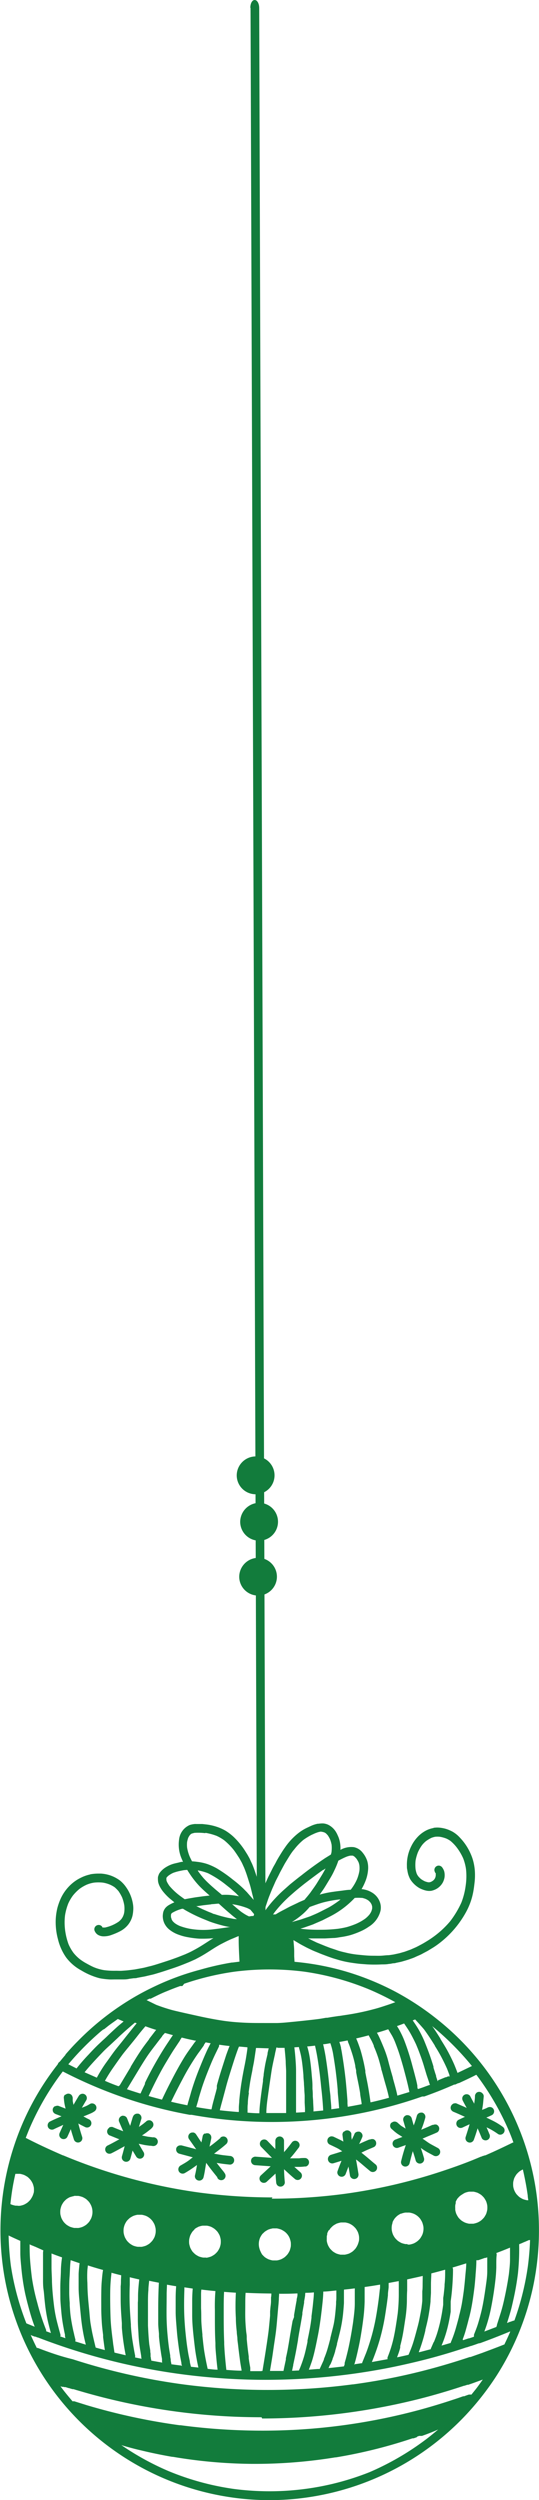 <?xml version="1.0" encoding="UTF-8"?> <svg xmlns="http://www.w3.org/2000/svg" viewBox="0 0 99.48 461.04"><defs><style>.cls-1{fill:#127c3c;}</style></defs><g id="Слой_2" data-name="Слой 2"><g id="objects"><path class="cls-1" d="M14.54,386.51c-.71,1.16-1.38,2.34-2,3.55q-.42.84-.81,1.68c-.24.51-.45,1-.69,1.53a.9.9,0,0,0-.08.62.84.84,0,0,0,.37.48.79.79,0,0,0,.62.08.76.76,0,0,0,.47-.37c.24-.51.45-1,.69-1.53s.53-1.13.81-1.68c.63-1.21,1.3-2.39,2-3.56a.8.8,0,0,0-.28-1.09.83.83,0,0,0-.4-.11.85.85,0,0,0-.7.4Z"></path><path class="cls-1" d="M10.12,388.41a.81.81,0,0,0-.37.48.86.86,0,0,0,.08.61.93.93,0,0,0,.48.37l1.43.55c.48.18,1,.34,1.45.53s.79.39,1.18.6c.2.11.39.23.59.33l.71.36a.81.81,0,0,0,1.09-.29.8.8,0,0,0-.28-1.09c-.22-.11-.44-.21-.65-.33s-.44-.24-.66-.36a11,11,0,0,0-1.46-.73c-.5-.19-1-.35-1.49-.54s-1-.39-1.48-.57a.48.48,0,0,0-.2,0,.86.86,0,0,0-.42.12Z"></path><path class="cls-1" d="M12,386.28a.77.77,0,0,0-.23.57l.06.59a8.94,8.94,0,0,0,.21,1.15c.08.32.16.64.23,1,.13.55.29,1.08.43,1.62s.28,1.11.43,1.67.34,1.11.51,1.67a.8.8,0,0,0,1.54-.43c-.16-.51-.32-1-.46-1.52s-.27-1-.39-1.49-.28-1-.42-1.56c-.18-.7-.36-1.4-.49-2.11,0-.18,0-.37,0-.55a.94.94,0,0,0-.24-.57.83.83,0,0,0-.56-.23.86.86,0,0,0-.57.23Zm1.43,1.23v0Z"></path><path class="cls-1" d="M16.59,388a5.5,5.5,0,0,1-.83.44c-.64.26-1.29.48-1.92.74s-1.35.59-2,.89c-.9.37-1.79.75-2.65,1.18a.81.81,0,0,0-.29,1.1.79.79,0,0,0,.48.36.81.81,0,0,0,.61-.08c.49-.24,1-.46,1.47-.68s1-.41,1.49-.63.89-.42,1.35-.61l1.59-.61.83-.35a3.75,3.75,0,0,0,.68-.37.84.84,0,0,0,.37-.48.77.77,0,0,0-.08-.61.81.81,0,0,0-.7-.4.64.64,0,0,0-.39.11Zm-.85.45-.15.06.15-.06Z"></path><path class="cls-1" d="M24.53,390.33c-.38,1.23-.74,2.47-1.07,3.71s-.61,2.4-.95,3.59a.8.8,0,0,0,.56,1,.81.81,0,0,0,1-.56c.33-1.17.61-2.35.93-3.52s.69-2.52,1.08-3.77a.8.8,0,0,0-.56-1l-.21,0a.82.82,0,0,0-.77.58Z"></path><path class="cls-1" d="M20.17,392.38a.8.8,0,0,0-.37.48.79.79,0,0,0,.08.62l.12.16a.72.72,0,0,0,.36.2l1,.41c.28.11.57.23.86.33a8.54,8.54,0,0,0,.9.27L24,395l1.81.38.85.18c.34.06.69.1,1,.14l.2,0a2.76,2.76,0,0,0,.4.06.84.84,0,0,0,.64-.26.8.8,0,0,0-.69-1.35l-.87-.11c-.52-.09-1-.21-1.56-.32s-1.13-.24-1.7-.35a9.72,9.72,0,0,1-1.58-.43c-.59-.23-1.17-.46-1.76-.71a.58.58,0,0,0-.19,0,.93.93,0,0,0-.42.11Z"></path><path class="cls-1" d="M22.51,390.19a.83.83,0,0,0-.56,1c.5,1.19,1,2.35,1.59,3.52.23.49.46,1,.71,1.48s.58,1,.88,1.5a.8.8,0,0,0,1.09.29.81.81,0,0,0,.29-1.09c-.29-.48-.57-.95-.84-1.43s-.48-1-.71-1.48c-.49-1-1-2-1.4-3.07l-.06-.15a1.54,1.54,0,0,1-.08-.19.89.89,0,0,0-.29-.29.8.8,0,0,0-.4-.11.78.78,0,0,0-.22,0Z"></path><path class="cls-1" d="M26.83,391.33a5.12,5.12,0,0,1-.43.36c-.45.34-.93.65-1.4,1s-1.08.73-1.64,1.06-1.1.63-1.66.94-1.26.69-1.9,1a.81.81,0,0,0-.28,1.09.76.76,0,0,0,.47.37.84.84,0,0,0,.62-.08c.68-.34,1.34-.71,2-1.07s1.32-.73,2-1.12,1.2-.81,1.8-1.21c.26-.17.52-.35.77-.54l.51-.4a2.18,2.18,0,0,0,.52-.53.8.8,0,0,0-.29-1.09.7.7,0,0,0-.39-.11.8.8,0,0,0-.67.35Z"></path><path class="cls-1" d="M37.78,393.42a.84.84,0,0,0-.37.48c-.12.66-.26,1.31-.41,2s-.27,1.24-.39,1.86-.2,1.13-.29,1.7-.19,1.1-.32,1.64a.8.8,0,0,0,.56,1,.81.81,0,0,0,1-.56c.14-.54.23-1.08.32-1.64s.19-1.13.29-1.69.25-1.25.39-1.87.29-1.3.42-1.95a.89.89,0,0,0-.08-.62.84.84,0,0,0-.48-.37l-.21,0a.83.83,0,0,0-.41.1Z"></path><path class="cls-1" d="M32.54,396.17a.8.8,0,0,0,.56,1l2.46.66c.78.21,1.55.45,2.33.64.35.08.7.16,1.06.22l1.26.21c.73.12,1.48.21,2.21.28a.79.79,0,0,0,.8-.8.79.79,0,0,0-.23-.56.82.82,0,0,0-.57-.24l-1.26-.14c-.61-.09-1.21-.2-1.81-.3-.32-.05-.63-.12-.94-.19s-.58-.13-.86-.21c-.66-.19-1.31-.39-2-.57l-2.06-.54-.2,0a.8.8,0,0,0-.78.59Z"></path><path class="cls-1" d="M35.15,393.35a.79.79,0,0,0-.29,1.09l1.32,1.87c.45.62.91,1.23,1.36,1.84s.83,1.14,1.26,1.71.88,1.11,1.31,1.66l0,.08a.8.8,0,1,0,1.38-.8,4.19,4.19,0,0,0-.4-.54l-.33-.41-.67-.85.12.16c-.66-.88-1.3-1.77-2-2.65s-1.37-1.92-2-2.88a.85.85,0,0,0-.48-.37l-.21,0a.71.71,0,0,0-.4.11Zm4.92,8.12,0,0,0,0Z"></path><path class="cls-1" d="M40.7,394.25c-.41.37-.84.71-1.27,1.05s-.94.7-1.42,1-1,.69-1.58,1-1,.64-1.45,1-1.1.73-1.68,1.06a.82.82,0,0,0-.28,1.1.81.81,0,0,0,1.09.28c.7-.4,1.37-.85,2-1.31s1.36-.89,2.05-1.34,1.22-.82,1.81-1.27,1.24-.94,1.82-1.47a.81.81,0,0,0,0-1.13.77.77,0,0,0-.55-.23.85.85,0,0,0-.58.23Z"></path><path class="cls-1" d="M50.82,394.79v4.15a31.42,31.42,0,0,0,.15,3.5.89.89,0,0,0,.23.57.81.81,0,0,0,.57.23.77.77,0,0,0,.56-.23.78.78,0,0,0,.24-.57,30.6,30.6,0,0,1-.15-3.46v-4.19a.8.8,0,0,0-1.6,0Z"></path><path class="cls-1" d="M46.56,397.92a.86.86,0,0,0-.23.57.83.83,0,0,0,.23.56.87.87,0,0,0,.57.24l2.39.17c.75.06,1.5.12,2.26.14s1.55,0,2.33,0c.37,0,.75,0,1.13,0a8.74,8.74,0,0,0,1-.07l.22,0a.84.84,0,0,0,.35-.21.81.81,0,0,0,0-1.13.75.75,0,0,0-.57-.23c-.32,0-.66,0-1,.06l-1.14,0c-.76,0-1.52,0-2.28,0s-1.51-.08-2.26-.13l-2.46-.18h0a.83.83,0,0,0-.53.23Z"></path><path class="cls-1" d="M48.19,394.77a.81.81,0,0,0,0,1.13c.56.57,1.11,1.14,1.67,1.7s1,1,1.47,1.43l1.49,1.37c.51.47,1,.92,1.55,1.38a.79.79,0,0,0,1.13,0,.81.81,0,0,0,0-1.13c-.51-.45-1-.9-1.53-1.36l-1.49-1.37c-.52-.46-1-1-1.48-1.44s-1.12-1.14-1.68-1.71a.79.79,0,0,0-.56-.23.83.83,0,0,0-.57.23Z"></path><path class="cls-1" d="M53.94,395l-.51.67c-.77,1-1.62,1.88-2.45,2.79-.43.46-.88.9-1.33,1.32l-1.55,1.43a.8.8,0,0,0,1.13,1.13c1.06-1,2.15-1.94,3.12-3l1.41-1.57c.46-.52.88-1.07,1.3-1.62h0a.89.89,0,0,0,.24-.57.82.82,0,0,0-.8-.8.76.76,0,0,0-.57.24Z"></path><path class="cls-1" d="M63.43,393.1a.79.79,0,0,0-.23.56c.09.72.19,1.44.32,2.15s.3,1.22.43,1.84c.26,1.19.46,2.4.65,3.6a.79.79,0,0,0,.37.48.79.79,0,0,0,.62.08.8.8,0,0,0,.48-.37.92.92,0,0,0,.08-.61c-.18-1.11-.36-2.22-.59-3.33-.12-.58-.27-1.15-.41-1.72s-.22-1.14-.3-1.72c0-.13,0-.26,0-.4l0-.21a.84.84,0,0,0-.21-.35.78.78,0,0,0-.56-.24.82.82,0,0,0-.57.24Z"></path><path class="cls-1" d="M68.2,394.53l-.18.08c-.53.22-1.06.45-1.59.7s-1.15.56-1.74.82-1.09.44-1.64.63-1.3.41-1.95.61a.81.81,0,0,0-.55,1,.8.8,0,0,0,1,.56c.65-.2,1.3-.39,1.94-.61s1.33-.5,2-.78,1.12-.52,1.68-.79.93-.42,1.41-.62l.46-.2a.8.8,0,0,0,.37-.48.89.89,0,0,0-.08-.62.79.79,0,0,0-.48-.36l-.2,0a.94.94,0,0,0-.42.11Z"></path><path class="cls-1" d="M79.87,391.83l-.83.37-1.87.8c-1.36.56-2.75,1-4.13,1.54a.85.85,0,0,0-.48.37.77.77,0,0,0-.08.61.78.78,0,0,0,.37.48.77.77,0,0,0,.61.08l2.84-1c.88-.32,1.73-.71,2.59-1.08.6-.25,1.2-.49,1.79-.76a.74.74,0,0,0,.36-.48.77.77,0,0,0-.08-.61.82.82,0,0,0-.47-.37l-.2,0a1,1,0,0,0-.42.11Z"></path><path class="cls-1" d="M90,388.65a4,4,0,0,1-.47.22c-.72.3-1.46.56-2.19.85-.92.37-1.83.78-2.73,1.21a.74.74,0,0,0-.36.47.81.81,0,0,0,.55,1,.89.89,0,0,0,.62-.08c.63-.3,1.26-.59,1.9-.87s1.13-.44,1.69-.66a17.54,17.54,0,0,0,1.8-.75.8.8,0,0,0,.28-1.09.77.77,0,0,0-.68-.39.86.86,0,0,0-.41.1Z"></path><path class="cls-1" d="M85.71,386.31a.79.79,0,0,0-.37.47.84.84,0,0,0,.08.62c.29.57.6,1.13.92,1.69s.55,1,.81,1.45.51.94.75,1.43.39.83.57,1.25.3.73.46,1.1a.76.76,0,0,0,.48.36.79.79,0,0,0,.62-.08.78.78,0,0,0,.36-.47.83.83,0,0,0-.08-.62,1.67,1.67,0,0,1-.08-.2c-.22-.53-.45-1.07-.69-1.59s-.52-1.08-.81-1.61c-.63-1.18-1.32-2.32-1.93-3.52a.77.77,0,0,0-.69-.39.8.8,0,0,0-.4.11Z"></path><path class="cls-1" d="M87.89,386a.79.79,0,0,0-.23.56c0,.49-.09,1-.15,1.48-.14.91-.34,1.82-.57,2.71-.28,1.13-.65,2.23-1,3.34a.8.8,0,0,0,.56,1,.77.77,0,0,0,.61-.08.84.84,0,0,0,.37-.48,36.79,36.79,0,0,0,1.25-4.24c.13-.58.25-1.16.34-1.75.06-.36.1-.72.13-1.08s.06-.59.08-.88A.75.75,0,0,0,89,386a.79.79,0,0,0-1.13,0Z"></path><path class="cls-1" d="M83.57,388a.84.84,0,0,0-.37.48.79.79,0,0,0,.08.62,1,1,0,0,0,.48.37l.17.07c.7.29,1.37.61,2.06.91l1.06.48c.36.16.7.34,1,.52.68.36,1.38.68,2.06,1a13.55,13.55,0,0,1,1.82,1.1.76.76,0,0,0,.61.08.84.84,0,0,0,.48-.37.79.79,0,0,0,.08-.62.82.82,0,0,0-.37-.47,12,12,0,0,0-1.81-1.1c-.7-.35-1.4-.68-2.09-1-.35-.19-.7-.37-1.06-.53L86.75,389c-.36-.15-.71-.32-1.06-.48l-1.51-.65a.58.58,0,0,0-.19,0,.93.93,0,0,0-.42.11Z"></path><path class="cls-1" d="M75,390.08a.81.81,0,0,0-.56,1c.19.67.39,1.34.58,2s.36,1.23.56,1.84c.38,1.14.8,2.27,1.12,3.43a.8.8,0,1,0,1.54-.42c-.32-1.16-.74-2.28-1.11-3.41-.19-.6-.38-1.2-.55-1.81s-.41-1.37-.59-2.06a.82.82,0,0,0-.78-.59l-.21,0Z"></path><path class="cls-1" d="M76.94,390.16a17.09,17.09,0,0,1-.7,2.09c-.41,1-.83,1.93-1.2,2.91a32.51,32.51,0,0,0-1,3.37.8.8,0,0,0,1.55.42c.25-1,.5-2,.84-3,.29-.82.64-1.63,1-2.43.2-.49.42-1,.59-1.47s.33-1,.46-1.46a.81.81,0,0,0-.55-1,.75.75,0,0,0-.21,0,.8.8,0,0,0-.78.58Z"></path><path class="cls-1" d="M72.26,391.42A.81.81,0,0,0,72,392a.79.79,0,0,0,.23.56l.41.36c.18.17.38.32.57.47.34.25.71.45,1.06.69s.63.41,1,.59l1,.56a10.28,10.28,0,0,1,.91.53l.95.67a11.2,11.2,0,0,0,1,.6l.91.49a.82.82,0,0,0,1.1-.29.8.8,0,0,0-.29-1.09l-.79-.43c-.31-.17-.63-.33-.93-.53-.57-.38-1.12-.81-1.72-1.14l-.86-.48-.91-.52c-.3-.17-.58-.37-.86-.55L74,392l-.6-.53a.85.85,0,0,0-.56-.23.81.81,0,0,0-.57.23Z"></path><path class="cls-1" d="M65.74,393.18l-.17.12a.94.94,0,0,0-.2.35q-.3.69-.66,1.35c-.28.52-.59,1-.84,1.56a41.48,41.48,0,0,0-1.58,3.85.73.73,0,0,0,.08.61.76.76,0,0,0,.47.37.79.79,0,0,0,.62-.08.85.85,0,0,0,.37-.48q.44-1.17.9-2.34c.32-.71.64-1.42,1-2.1.19-.35.39-.7.57-1.05s.4-.83.58-1.26a.73.73,0,0,0-.08-.61.8.8,0,0,0-.48-.37.76.76,0,0,0-.21,0,.8.8,0,0,0-.4.11Zm-.37.48h0s0,.07-.05.1l.05-.1Z"></path><path class="cls-1" d="M61,394a.8.8,0,0,0-.48.37.86.86,0,0,0-.08.61.78.78,0,0,0,.37.48c.5.24,1,.47,1.49.72a6.18,6.18,0,0,1,.64.4l.63.4c.41.26.85.47,1.27.72s.78.47,1.15.74c.76.61,1.49,1.26,2.25,1.88a.83.83,0,0,0,.56.23.86.86,0,0,0,.57-.23.81.81,0,0,0,.23-.57.77.77,0,0,0-.23-.56c-.27-.22-.53-.43-.78-.65l-.86-.73c-.34-.28-.67-.55-1-.81s-.6-.4-.91-.59-.66-.38-1-.57-.68-.4-1-.62a8.17,8.17,0,0,0-.95-.56l-1.21-.58a.94.94,0,0,0-.42-.11l-.2,0Z"></path><path class="cls-1" d="M52.07,353h-.28l-1.33.05-1.18,0c-.89.05-1.78.17-2.64.29h-.17a7,7,0,0,0-1,.19,1.92,1.92,0,0,0-1,.74,2.6,2.6,0,0,0-.42,1.29c0,.55,0,1.11,0,1.66,0,.14,0,.28,0,.43,0,1.42.09,2.8.15,4.1l-1.25.16H42.8A51,51,0,0,0,37,363.22c-1.17.31-2.36.67-3.52,1.07a48.19,48.19,0,0,0-5.11,2.11h0a47.81,47.81,0,0,0-5.82,3.28,49.38,49.38,0,0,0-8.14,6.68c-.81.81-1.59,1.66-2.33,2.52l0,.06-.55.65-.51.62a.76.76,0,0,0-.29.3.67.67,0,0,0-.07.17,49.06,49.06,0,0,0-8.08,15.09,49.74,49.74,0,0,0,41.87,65,50.94,50.94,0,0,0,5.39.29A49.9,49.9,0,0,0,85.94,445.4a51.24,51.24,0,0,0,5.52-7,49.62,49.62,0,0,0,6.93-16.71,50.15,50.15,0,0,0,.43-18.43A49.72,49.72,0,0,0,80.59,372.3a50.66,50.66,0,0,0-7.6-5,50,50,0,0,0-8.46-3.52,48.9,48.9,0,0,0-10.17-2l-.06-1,0-.65v-.22c0-.68-.08-1.36-.13-2l0-.31c0-.65-.08-1.31-.17-2v-.05c0-.2,0-.42-.1-.63a3.46,3.46,0,0,0-.24-.73,2,2,0,0,0-.7-.94,1.38,1.38,0,0,0-.83-.21ZM34,365.82h0l.16-.05a49.8,49.8,0,0,1,9.14-2.17,50.63,50.63,0,0,1,12.86,0A49.39,49.39,0,0,1,68.43,367l0,0h0c1.54.67,3.07,1.42,4.53,2.23-.65.24-1.22.44-1.75.61-.72.24-1.5.49-2.32.7-1.54.41-3.15.75-4.79,1l-1.5.23h-.08l-1.22.18-.9.15-.07,0h-.17c-.47.09-1,.18-1.52.25-1.46.18-3,.34-4.07.45l-.84.08c-.75.08-1.63.16-2.5.19h-2.5c-1.18,0-2.43,0-3.62-.06s-2.15-.13-3.49-.3c-1.5-.21-3.12-.51-4.94-.91l-.41-.09h0c-1.44-.32-2.93-.64-4.39-1a32,32,0,0,1-3.06-1l-1.8-.88.08,0,.21-.11.15-.08h0l.11-.06,0,0,0,0,0,0,0,0,.05,0,.06,0,0,0,.07,0,.07,0c1-.5,2-1,3-1.39.79-.33,1.61-.65,2.44-.94h0l.06,0,.05,0,.09,0h.07l.13,0,0,0ZM14.14,381.45l-1.53-.77a52,52,0,0,1,6.09-6.14l0,0,.12-.09,0,0,.1-.08,0,0,0,0,.12-.1,0,0,0,0,0,0,.05,0,0,0,0,0,.09-.07,0,0,0,0,.06,0,.05-.05,0,0,0,0,.13-.1.07-.06.08-.06.45-.36.16-.12.07-.05,0,0,0,0c.47-.35,1-.71,1.5-1.08.34.16.7.31,1.06.46l0,0,0,0-.17.15c-.37.3-.65.54-.93.78-.61.55-1.21,1.11-1.77,1.64-.28.28-.57.55-.87.82l-.09.08-.82.77c-.68.65-1.36,1.38-1.85,1.91l0,0,0,0a34.08,34.08,0,0,0-2.45,2.86Zm66.64,2.38h0c-.1-.31-.19-.6-.29-.89l0-.14c-.08-.24-.17-.49-.24-.73s-.16-.51-.24-.76l0-.12v0l0-.06c-.08-.29-.17-.57-.26-.85-.4-1.26-.89-2.56-1.48-4a21.54,21.54,0,0,0-1-2c-.37-.64-.78-1.24-1.1-1.69l.45-.18,0,0c.61.66,1.12,1.22,1.64,1.83.73,1,1.38,2,2,3l0,.05.33.53c.33.54.67,1.13,1.06,1.89s.6,1.22.85,1.77c.12.3.24.62.36.94a1.43,1.43,0,0,1,.08.22l0,.09.07.18-.12,0-.11,0-.08,0,0,0a.71.71,0,0,0-.18.08l-.19.08-.11,0-1.36.56ZM24.2,373.59h0l.7-.59.17.06.16.06-.28.33-.72.9c-.48.6-1,1.25-1.59,2s-1.09,1.33-1.59,2-1.05,1.47-1.44,2l-.08.11a25.08,25.08,0,0,0-1.66,2.69l-2.26-1c1.07-1.32,2.26-2.57,3.31-3.67.46-.49.95-.93,1.42-1.36l.12-.11.07-.07.08-.07.16-.15.67-.63.07-.06.07-.07.07-.06c.28-.28.57-.55.86-.81.51-.47.92-.83,1.29-1.15l.3-.26.08-.07,0,0ZM77.09,385.2l-.06-.3v-.29c-.07-.36-.15-.73-.24-1.09-.2-.78-.39-1.52-.65-2.46a44.12,44.12,0,0,0-1.54-4.82,16.78,16.78,0,0,0-.72-1.56c-.19-.38-.41-.73-.61-1.05.36-.12.78-.27,1.31-.48.46.67.81,1.19,1.14,1.77s.69,1.28,1.07,2.09l.07.17.1.24c.22.52.42,1.06.61,1.58l.06.16c.2.55.39,1.11.58,1.73l.18.61.05.16.3,1,.27.8c.09.28.19.55.27.82a.76.76,0,0,0,.09.18l-.41.14-1.11.41-.18.06h0l-.31.11-.15.05Zm7.35-2.94c-.17-.47-.38-1-.6-1.53-.29-.67-.62-1.35-1-2.08s-.76-1.37-1.26-2.17l-.29-.47,0-.05c-.3-.48-.68-1.09-1.06-1.65-.13-.2-.28-.41-.47-.67A52.32,52.32,0,0,1,87.1,381c-1,.48-1.87.9-2.66,1.27Zm-62.56,2.47c-.84-.3-1.69-.63-2.51-1,.45-.81.94-1.59,1.44-2.31.7-1,1.25-1.79,1.86-2.61q.58-.74,1.17-1.44l.07-.1.09-.1.74-.91.54-.68.1-.13.4-.51.54-.66.28-.33.06-.07.18-.21c.66.24,1.31.47,2,.67l-.07.06-.06.07,0,0-.08.1-.69.9,0,0,0,0-.08.1-.36.47,0,.05,0,0c-.33.43-.67.88-1,1.33-.86,1.2-1.63,2.47-2.38,3.71l0,.06-.38.63-1.63,2.72Zm51.45,1.67c-.11-.54-.26-1.13-.44-1.79-.1-.38-.21-.75-.31-1.12l-.07-.26,0-.07v0c-.1-.34-.19-.68-.29-1L71.9,381V381c-.12-.44-.23-.88-.35-1.32a21.63,21.63,0,0,0-.84-2.35c-.22-.53-.45-1.08-.71-1.64-.11-.24-.24-.5-.43-.83.67-.18,1.37-.4,2.08-.64l.71,1.19a9.75,9.75,0,0,1,.48,1l.06.14c.32.82.6,1.58.84,2.33s.54,1.79.73,2.47c.41,1.55.79,2.95,1.09,4.44l-2.22.67Zm-47.45-.33c-.81-.25-1.63-.51-2.45-.79l2.34-3.87c.49-.8.93-1.51,1.37-2.17s.94-1.31,1.41-1.93l.06-.07.4-.53.53-.69.38-.48,0-.05a7.23,7.23,0,0,1,.53-.59l1.47.41-.13.17-.36.53-.35.53c-.47.7-.93,1.42-1.36,2.13-.9,1.49-1.75,3-2.51,4.52-.16.31-.31.62-.46.94l0,.05,0,.05,0,0,0,.08-.17.37c-.22.45-.43.9-.62,1.34Zm42.5,1.61c-.16-1.19-.39-2.75-.71-4.27l-.24-1.23,0-.15,0-.17v0c-.06-.3-.11-.59-.17-.89-.16-.8-.36-1.63-.61-2.53-.12-.44-.27-.87-.43-1.31v0l-.08-.22c-.11-.31-.24-.62-.4-1,.68-.15,1.46-.34,2.3-.57.22.41.39.71.54,1s.29.61.41.89v0l0,.06v.06a23.69,23.69,0,0,1,.86,2.26c.17.55.32,1.13.44,1.6l.06.21c0,.22.11.43.16.64.22.79.44,1.63.69,2.48s.45,1.64.59,2.31c-1,.29-2.15.57-3.39.85Zm-38.44-.47c-.81-.21-1.66-.43-2.51-.68.68-1.47,1.37-2.87,2.07-4.17.34-.64.72-1.32,1.21-2.13l0,0c.37-.62.83-1.39,1.29-2.11l.95-1.43.27-.4,0-.05.32-.49c.75.2,1.58.38,2.45.56l.1,0,.1,0-.35.45-.34.48-.16.22c-.43.59-.87,1.21-1.27,1.85-.8,1.3-1.6,2.73-2.51,4.51-.61,1.17-1.15,2.28-1.67,3.38Zm34.24,1.31-.05-.59,0-.51c-.07-.94-.15-1.94-.24-2.91-.17-1.87-.43-3.7-.65-5.09l-.15-.94v0c-.05-.27-.09-.52-.15-.75l0-.14v0c-.06-.22-.12-.46-.19-.68l-.12-.35c.39-.06.83-.14,1.52-.28l.07.2,0,0v.07c.08.19.18.43.27.66.16.45.31.89.46,1.36a20.85,20.85,0,0,1,.62,2.38c0,.29.11.58.16.87l0,.09V382l0,.13c.08.45.17.91.26,1.36.16.76.34,1.65.48,2.54v0c0,.36.17,1.1.27,1.84l0,.17c-.93.18-1.81.35-2.63.49Zm-29.6-.28c-1-.2-2-.41-3-.65.7-1.45,1.4-2.83,2.07-4.08a44.06,44.06,0,0,1,2.74-4.59c.14-.2.28-.4.43-.59l.06-.09.49-.68.27-.39,0-.07c.1-.16.21-.31.32-.47.27.06.55.11.92.17-.33.62-.58,1.11-.81,1.64-.43.95-.83,1.92-1.09,2.57a47.93,47.93,0,0,0-1.66,4.63c-.06.19-.11.38-.16.57l-.08.27-.27.93c-.08.25-.15.52-.23.83Zm26.57.75c0-.67-.09-1.39-.15-2.14,0-.5-.1-1-.16-1.55v-.08l-.09-.89c-.19-1.9-.42-3.61-.68-5.23-.12-.71-.27-1.42-.43-2.12.35,0,.76-.09,1.33-.19.12.36.22.67.28.92a13.22,13.22,0,0,1,.29,1.42c.13.77.25,1.58.39,2.57.17,1.35.31,2.58.4,3.77,0,.62.1,1.23.14,1.84l.12,1.48H62.5l-1.28.18ZM39,389c-.92-.12-1.86-.27-2.78-.43l.24-.82.1-.34.07-.24,0-.07c.2-.7.41-1.38.62-2.06.53-1.63,1.17-3.21,1.78-4.68.23-.54.48-1.09.74-1.63l.66-1.36,0-.07,0-.06,0-.06.06-.11c.54.09,1.18.17,1.89.24a5.48,5.48,0,0,0-.23.56c-.13.33-.25.68-.37,1l-.07.21-.42,1.3-.06.19-.3.94q-.39,1.22-.72,2.4c-.07.23-.13.47-.19.7l0,.07,0,.14,0,.14,0,.14c-.1.41-.21.82-.32,1.22l-.09.3,0,.06v0l0,0c-.2.72-.41,1.46-.55,2.21Zm18.86.4c0-.18,0-.36,0-.53l-.06-1.16c0-.41-.05-.77-.07-1.13v-.23q0-.58-.06-1.14l0-.6c0-.71-.08-1.3-.13-1.89-.06-.81-.15-1.65-.27-2.58-.08-.6-.16-1.09-.26-1.55s-.18-.76-.31-1.21c.35,0,.78-.06,1.44-.14.36,1.55.59,3.07.78,4.49.15,1.1.27,2.26.35,3.1l.09.8c.13,1.21.23,2.41.29,3.57v0l-1.73.17ZM44,389.48c-1.12-.08-2.27-.19-3.43-.32.14-.61.32-1.24.46-1.75v0l.63-2.35c.35-1.37.8-2.75,1.19-4l.27-.85c.32-1,.6-1.81.89-2.57l.1-.22c.4,0,.88.08,1.55.12l0,.17v.09c-.08.6-.19,1.36-.32,2.08-.08.45-.17.9-.26,1.35v0c-.08.38-.15.76-.22,1.14-.32,1.7-.56,3.38-.7,5,0,.37-.07.8-.08,1.24v.3c0,.12,0,.24,0,.37v.17Zm10.64.11a.17.17,0,0,0,0-.07c0-.46,0-.93,0-1.38v-.35c0-.24,0-.47,0-.7V386l0-1.53c0-.5,0-1,0-1.5s0-.74,0-1.1c0-.77-.06-1.6-.12-2.39s-.13-1.35-.19-1.93l.85-.05,0,.08v.05c.1.35.23.83.33,1.28s.17.89.24,1.38c.11.85.19,1.64.25,2.4,0,.49.07,1,.1,1.49v.15l.06.85c0,.42.05.84.07,1.26v.18c0,.34,0,.68,0,1v.15l.06,1.06c0,.22,0,.45,0,.67h0l-1.53.09Zm-8.75-3.72c.1-.71.19-1.32.27-1.86.12-.7.25-1.39.38-2l.07-.39,0-.07v0c.09-.46.21-1,.3-1.57.12-.78.24-1.57.34-2.31.74,0,1.53.06,2.34.06l-.21.88,0,.18c-.11.47-.22.93-.32,1.39-.17.78-.29,1.59-.4,2.36v.16l-.12.79,0,.2v0l0,.11c-.06.42-.14,1-.21,1.45l-.09.68c-.08.58-.15,1.14-.21,1.7a19.79,19.79,0,0,0-.16,2.08c-.92,0-1.61-.07-2.18-.11l0-.34v-.07a1.85,1.85,0,0,0,0-.23c0-.34,0-.66.05-1,0-.76.12-1.43.2-2v0Zm5.47-8.22c.29,0,.63,0,1.17,0v.14c.07.7.15,1.52.2,2.3,0,.62.06,1.25.08,1.82V382l0,.54,0,.54v.39c0,.57,0,1.15,0,1.72l0,.86v.19c0,.5,0,1,0,1.49,0,.72,0,1.27,0,1.79a.76.76,0,0,0,0,.15c-1.12,0-2.05,0-2.86,0h-.79c0-1.25.21-2.51.37-3.73l.09-.62c.08-.58.16-1.15.25-1.73l.12-.82.15-1c.17-1,.4-2,.62-3l0-.06.24-1.06s0,0,0-.06h.09Zm-1.06,27.58a103.39,103.39,0,0,1-13.4-.88,100.66,100.66,0,0,1-25.25-6.88h-.05c-2.3-1-4.61-2.06-6.85-3.22.26-.66.45-1.14.62-1.55A49.71,49.71,0,0,1,11.59,382a84.55,84.55,0,0,0,12.77,5.33,82.22,82.22,0,0,0,10.39,2.62L35,390l.21,0,.17,0c1.22.22,2.49.42,3.76.59a84.2,84.2,0,0,0,30.27-1.49,82.57,82.57,0,0,0,8.52-2.48l.11,0,.09,0,.09,0,.08,0h0c1.45-.52,3-1.11,4.47-1.74a.88.88,0,0,0,.2-.09l.17-.07.24-.1a.75.75,0,0,0,.18-.08l.14-.06.13-.06.09,0,.09,0,.2-.09.36-.17.11,0,0,0h0l.22-.1.21-.1h0c.79-.36,1.61-.75,2.41-1.15l0,0,.09-.05.26-.13,0,0,.06,0a49.81,49.81,0,0,1,6,10.34c.3.7.58,1.42.83,2.13a.48.48,0,0,0-.25.08c-1.09.53-2.19,1.06-3.29,1.56l-.17.08-.2.09-.21.09-.39.18a.46.46,0,0,0-.16.07l-.39.17-.14.06-.1,0a.71.71,0,0,0-.18.08l-.11,0-.34.15h0l-.07,0c-2.31,1-4.69,1.86-7.07,2.65a100.42,100.42,0,0,1-18.24,4.23,102,102,0,0,1-13.31.87Zm47.26.52-.29,0a4.55,4.55,0,0,1-.74-.2,4.34,4.34,0,0,1-.66-.38,4.93,4.93,0,0,1-.56-.56,3.07,3.07,0,0,1-.59-1.42,5,5,0,0,1,0-.77,4.5,4.5,0,0,1,.2-.76,5,5,0,0,1,.41-.69,4.49,4.49,0,0,1,.54-.53,5,5,0,0,1,.63-.37h0c.37,1.6.68,3.22.9,4.8,0,.31.07.61.11.92Zm-94.31,1-.39,0a4.33,4.33,0,0,1-.77-.21l-.17-.08,0,0c.06-.59.13-1.12.19-1.58.18-1.35.43-2.71.73-4a.28.28,0,0,0,.14,0h.7a4.41,4.41,0,0,1,.77.21,5.19,5.19,0,0,1,.65.37,4,4,0,0,1,.54.55,3.5,3.5,0,0,1,.39.65,4,4,0,0,1,.22.77,4.5,4.5,0,0,1,0,.82A4.34,4.34,0,0,1,6,405a5.08,5.08,0,0,1-.39.65,4.42,4.42,0,0,1-.53.53,4.4,4.4,0,0,1-.66.39,3.76,3.76,0,0,1-.78.21l-.38,0Zm82.34-2.25h0l.24-.13.16-.05a3.61,3.61,0,0,1,.61-.15l.38,0,.42,0a5.59,5.59,0,0,1,.73.2,5.07,5.07,0,0,1,.67.39,4.42,4.42,0,0,1,.53.53,4.5,4.5,0,0,1,.4.68,4.07,4.07,0,0,1,.2.74,4.28,4.28,0,0,1,0,.8,5.2,5.2,0,0,1-.2.75,4.89,4.89,0,0,1-.39.67,4.76,4.76,0,0,1-.55.55,3.53,3.53,0,0,1-.67.39,4.5,4.5,0,0,1-.74.21l-.41,0-.4,0a4.21,4.21,0,0,1-.75-.21,4.34,4.34,0,0,1-.66-.38,4,4,0,0,1-.55-.54,4.6,4.6,0,0,1-.39-.68l-.06-.16a3.9,3.9,0,0,1-.14-.59c0-.1,0-.2,0-.3a4.18,4.18,0,0,1,0-.5,2.47,2.47,0,0,1,.09-.41v0l0-.06v-.05l0-.06v0l0-.12c.08-.15.15-.3.24-.44v0l0,0,0,0c0-.06.07-.11.1-.16l.21-.23,0,0a2.44,2.44,0,0,1,.29-.27l.18-.13h0l0,0,0,0h0l0,0h0l0,0h0l0,0Zm-71.9.45h0a2.68,2.68,0,0,1,.4,0h.37a4.69,4.69,0,0,1,.78.21,4.34,4.34,0,0,1,.66.38,4.93,4.93,0,0,1,.56.56,4,4,0,0,1,.38.67,3,3,0,0,1,.2,1.55,3.44,3.44,0,0,1-.21.76,5.89,5.89,0,0,1-.37.64,4.23,4.23,0,0,1-.56.56,4.21,4.21,0,0,1-.66.38,3.76,3.76,0,0,1-.73.2,3,3,0,0,1-.43,0h-.38a5.51,5.51,0,0,1-.77-.21,4.78,4.78,0,0,1-.65-.38,3.57,3.57,0,0,1-.55-.55,4,4,0,0,1-.39-.67,4.64,4.64,0,0,1-.2-.73,4.39,4.39,0,0,1,0-.81,4.2,4.2,0,0,1,.22-.79,4.3,4.3,0,0,1,.39-.65,4.26,4.26,0,0,1,.52-.52,4,4,0,0,1,.67-.39l0,0,.05,0a4.64,4.64,0,0,1,.64-.17h0Zm61.57,8.89-.41,0a4.88,4.88,0,0,1-.75-.2,4.94,4.94,0,0,1-.67-.4,4.51,4.51,0,0,1-.53-.54,3.46,3.46,0,0,1-.38-.65,3.7,3.7,0,0,1-.21-.76,3.57,3.57,0,0,1,0-.8,3.39,3.39,0,0,1,.14-.57v0l0-.12v0a4.14,4.14,0,0,1,.39-.68,3.79,3.79,0,0,1,.53-.53,4.43,4.43,0,0,1,.59-.36l.08,0h0a3.67,3.67,0,0,1,.74-.2,2.68,2.68,0,0,1,.4,0,2.75,2.75,0,0,1,.41,0,3.67,3.67,0,0,1,.74.2,3,3,0,0,1,1.22.94,4.34,4.34,0,0,1,.38.66,5,5,0,0,1,.21.76,3,3,0,0,1-.21,1.55,5.26,5.26,0,0,1-.38.65,3.24,3.24,0,0,1-.56.55,3.72,3.72,0,0,1-.64.38,4.08,4.08,0,0,1-.76.21l-.41,0Zm-49.48.49a3,3,0,0,1-.42,0,4,4,0,0,1-.75-.2,3.75,3.75,0,0,1-.66-.4,4.19,4.19,0,0,1-.52-.51,4.4,4.4,0,0,1-.4-.69,4,4,0,0,1-.21-.77,4.06,4.06,0,0,1,0-.78,3.44,3.44,0,0,1,.21-.76,4.07,4.07,0,0,1,.37-.65c.1-.11.18-.21.28-.3l.26-.24a5.07,5.07,0,0,1,.67-.39,4.08,4.08,0,0,1,.76-.21l.4,0,.4,0a4.59,4.59,0,0,1,.75.2,3,3,0,0,1,1.21.94,4,4,0,0,1,.39.67,4.17,4.17,0,0,1,.2.75,3.57,3.57,0,0,1,0,.8,4,4,0,0,1-.2.75,4.23,4.23,0,0,1-.4.67,4.59,4.59,0,0,1-.54.54,4.24,4.24,0,0,1-.65.38,4.51,4.51,0,0,1-.78.21l-.38,0Zm35-3.08h0c.05-.09.11-.18.17-.27a5.3,5.3,0,0,1,.53-.53,5.45,5.45,0,0,1,.66-.39,5.51,5.51,0,0,1,.77-.21l.4,0,.42,0a3.67,3.67,0,0,1,.74.2,3.49,3.49,0,0,1,.67.4,4.42,4.42,0,0,1,.53.53,4.24,4.24,0,0,1,.38.65,3.46,3.46,0,0,1,.21.78,3.85,3.85,0,0,1,0,.76A4.66,4.66,0,0,1,66,414a4.09,4.09,0,0,1-.37.64,4.39,4.39,0,0,1-.57.57,5,5,0,0,1-.63.37,4.81,4.81,0,0,1-.79.21l-.38,0-.41,0a5,5,0,0,1-.76-.21,4.4,4.4,0,0,1-.66-.39,6.38,6.38,0,0,1-.52-.52,3.65,3.65,0,0,1-.4-.69,3.76,3.76,0,0,1-.2-.73,1.8,1.8,0,0,1,0-.22v-.42a.91.91,0,0,0,0-.17c0-.11.05-.23.08-.34V412h0v-.1l.09-.26.2-.37v0Zm-22.9,5.07a2.82,2.82,0,0,1-.42,0,4.61,4.61,0,0,1-.73-.19,4.32,4.32,0,0,1-.68-.4,5.41,5.41,0,0,1-.54-.53,5.38,5.38,0,0,1-.38-.66,4.91,4.91,0,0,1-.21-.75,3.66,3.66,0,0,1,0-.81,4,4,0,0,1,.2-.75,4.6,4.6,0,0,1,.39-.68c.1-.12.21-.23.33-.35h0l0,0A1.29,1.29,0,0,1,36,411l.25-.16,0,0,.38-.2a4.05,4.05,0,0,1,.76-.2l.39,0,.4,0a3.77,3.77,0,0,1,.75.2,4,4,0,0,1,.66.39,4.16,4.16,0,0,1,.56.55,5.48,5.48,0,0,1,.38.65,4.17,4.17,0,0,1,.2.75,3.75,3.75,0,0,1,0,.82,3.44,3.44,0,0,1-.21.76,4.45,4.45,0,0,1-.37.64,4.08,4.08,0,0,1-.55.55,4.5,4.5,0,0,1-.64.38,4.77,4.77,0,0,1-.8.22Zm10.7-4.49h0l0,0,0,0a2.93,2.93,0,0,1,.31-.29,4.77,4.77,0,0,1,.66-.39l.3-.1.47-.11.4,0,.38,0a4.85,4.85,0,0,1,.77.21,4.5,4.5,0,0,1,.68.4,2.93,2.93,0,0,1,.91,1.19,4.28,4.28,0,0,1,.21.78,4.82,4.82,0,0,1,0,.76,5.28,5.28,0,0,1-.21.78,4.4,4.4,0,0,1-.39.66,4.59,4.59,0,0,1-.54.54,4.24,4.24,0,0,1-.65.38,3.46,3.46,0,0,1-.78.21l-.38,0-.42,0a4.91,4.91,0,0,1-.75-.21,4.34,4.34,0,0,1-.66-.38,5.3,5.3,0,0,1-.53-.53A6,6,0,0,1,48,415a3.69,3.69,0,0,1-.21-.79,3.31,3.31,0,0,1,0-.77,3.46,3.46,0,0,1,.21-.78l.17-.32v0l.2-.3.11-.13,0,0,0,0Zm-42,17.32-1.71-.69A49.26,49.26,0,0,1,2,417.78a53.5,53.5,0,0,1-.41-5.53c.58.29,1.27.6,2.16,1V414c0,.53,0,1,0,1.47,0,.76.07,1.56.16,2.44a41.82,41.82,0,0,0,.71,4.94c.27,1.24.59,2.43.9,3.53s.58,1.89.91,2.77Zm87-.77c.19-.59.35-1.1.51-1.65.24-.78.43-1.6.6-2.37a49.89,49.89,0,0,0,.91-5.16,43.29,43.29,0,0,0,.22-5.15,1.37,1.37,0,0,0,0-.19l.23-.09.16-.06.1-.05a.35.35,0,0,0,.14-.06l.23-.1.22-.09a.71.71,0,0,0,.18-.08l.24-.1.18-.08.11-.05,0,0,.09,0,.07,0,.06,0h0c-.06,1.58-.19,3.17-.39,4.72a50.33,50.33,0,0,1-2.5,10.11.42.42,0,0,0-.21.06l-.07,0a.67.67,0,0,0-.19.09l-.06,0-.19.08,0,0-.06,0-.18.07,0,0h0l0,0h0l-.29.12Zm-84.09,1.9-.22-.09-.38-.14-.38-.14a.54.54,0,0,0,0-.25,40.6,40.6,0,0,1-1.63-5,37.81,37.81,0,0,1-1-4.68c-.16-1.3-.27-2.38-.34-3.4s-.07-1.89-.07-2.6v-.1l.16.09.17.07a.77.77,0,0,0,.19.08l.16.06.15.07.21.08h0L8,415a2.42,2.42,0,0,0-.06.47v.14l0,.61c0,.28,0,.56,0,.84v.26c0,.93,0,1.73,0,2.45v.49c0,.65,0,1.32.1,2s.14,1.51.25,2.46a29.85,29.85,0,0,0,.47,3c.2.9.43,1.77.65,2.58ZM89.38,430c.19-.51.37-1,.53-1.53.29-.95.49-1.73.64-2.45.38-1.85.65-3.57.85-5.26.11-.88.17-1.72.2-2.54l0-.52v-.14c0-.58,0-1.16.07-1.74a.75.75,0,0,0-.07-.33c.75-.28,1.6-.61,2.53-1,0,1,0,1.65,0,2.18,0,.85-.1,1.72-.2,2.64-.21,1.49-.49,3-.86,4.68-.22,1-.4,1.68-.6,2.34s-.48,1.53-.75,2.37l0,.08-.11.34v0l-2.18.83Zm-77.16,1.24-.94-.32-.08,0-.07,0a.72.72,0,0,0,0-.48c-.18-.66-.46-1.66-.71-2.69-.15-.66-.29-1.37-.41-2.23-.23-1.81-.37-3.32-.42-4.76,0-.8-.07-1.66-.08-2.53v-.1c0-.72,0-1.47,0-2.22,0-.12,0-.23,0-.34.5.2,1.12.43,1.94.72a21,21,0,0,0-.21,2.24c0,.8-.08,1.75-.1,2.69s0,1.73,0,2.51.09,1.58.17,2.53a27.39,27.39,0,0,0,.41,2.94c.09.51.18.95.27,1.34l0,.21c0,.18.08.36.12.54Zm73.18.16c.2-.52.37-1,.52-1.53.21-.74.41-1.48.6-2.24l.08-.28c.21-.81.38-1.63.52-2.43s.28-1.8.4-2.72.19-1.82.25-2.56v-.12c.07-.81.14-1.67.15-2.51a1.5,1.5,0,0,0,0-.2l.09,0,.1,0,0,0,.07,0,.1,0h0l.42-.15.21-.07h0l.45-.16.15-.05.14,0h0l.28-.1h0c0,.27,0,.55,0,.82l0,.38v.13c0,.42,0,.84,0,1.25,0,1-.17,2-.28,2.82-.22,1.52-.44,3-.77,4.42-.19.79-.4,1.57-.63,2.33s-.49,1.39-.77,2.1l0,.11a.92.92,0,0,0,0,.28l-.4.14-.52.17-.1,0-.42.14-.51.17-.09,0Zm-69.52,1-2-.62a.66.66,0,0,0,0-.48c-.06-.22-.11-.45-.16-.64l-.05-.25c-.08-.32-.16-.66-.23-1-.13-.62-.25-1.28-.36-2s-.16-1.48-.21-2.29l0-.33v-.07c-.05-.67-.1-1.44-.09-2.16,0-.95,0-1.88.06-2.67s.07-1.66.14-2.5l.06-.59c.43.15.94.33,1.65.56l-.06.47v.07c-.05.5-.11,1-.12,1.52,0,.28,0,.58,0,.84v.39c0,.41,0,.81,0,1.22,0,.93.09,1.8.17,2.66s.15,1.62.23,2.43c.12,1.2.26,2.25.44,3.2.13.76.32,1.54.5,2.27Zm65.58.23c.19-.45.36-.87.51-1.29a23.26,23.26,0,0,0,.74-2.55c.17-.72.32-1.5.47-2.47v-.09l0-.16,0-.15,0-.16,0-.22,0-.19v-.07l0-.12a1.1,1.1,0,0,0,0-.18s0-.06,0-.08a1.22,1.22,0,0,0,0-.17.28.28,0,0,1,0-.09.45.45,0,0,0,0-.11.69.69,0,0,0,0-.13v0c.07-.48.13-.95.18-1.42s.09-.91.14-1.63c.07-1,.11-1.93.11-2.82a.78.78,0,0,0-.09-.37c.76-.22,1.61-.48,2.53-.77,0,.76-.1,1.49-.17,2.29-.09,1.07-.18,2-.29,2.84v0c-.12.88-.23,1.62-.35,2.3s-.31,1.5-.54,2.37v.07c-.17.64-.4,1.51-.64,2.33a22.14,22.14,0,0,1-.86,2.37l0,.1-2,.58Zm-62,.78c-.61-.16-1.22-.32-1.8-.49-.25-1-.43-1.79-.57-2.43s-.27-1.4-.37-2-.17-1.52-.24-2.34l-.06-.57c-.06-.65-.13-1.3-.18-2-.07-.86-.1-1.76-.11-2.6a19.26,19.26,0,0,1,0-2.4l.09-.81c.84.28,1.78.56,2.8.84-.12.65-.17,1.29-.24,2.06s-.08,1.61-.09,2.43,0,1.74,0,2.57c0,1,.05,1.81.09,2.52s.15,1.62.25,2.41v.12l0,.28c.08.66.18,1.42.32,2.38Zm57.83.35a30.47,30.47,0,0,0,1.22-4l0-.06v-.06c.18-.73.39-1.55.54-2.36s.32-1.92.41-2.83c0-.58.07-1.2.08-1.66l0-.9,0-.58v-.13c0-.63.06-1.28.07-1.94.76-.19,1.62-.42,2.55-.68,0,.94,0,1.82-.11,2.7v.1c0,.44-.07.94-.12,1.42s-.08.67-.13,1V424l0,.14,0,.14a1,1,0,0,0,0,.17.13.13,0,0,0,0,.06.68.68,0,0,0,0,.15s0,0,0,0v0a.47.47,0,0,0,0,.16.57.57,0,0,0,0,.18c-.18,1.35-.38,2.43-.61,3.41-.17.7-.34,1.33-.52,1.9s-.38,1.07-.55,1.5L80,432c-.16.37-.32.75-.49,1.12l0,.1-1.82.48h0l-.29.07Zm-54,.6-2.16-.51L21,433l-.11-.73-.06-.52c-.19-1.45-.38-3-.43-4.44-.06-1.9-.08-3.58-.05-5.15a28.49,28.49,0,0,1,.22-2.88v-.05s0-.07,0-.11c.49.14,1.08.3,1.8.47l-.05.93v.07c0,.33,0,.67-.05,1,0,.81,0,1.64,0,2.46,0,1,.05,1.85.1,2.67l.12,1.7v.21l0,.63a43.77,43.77,0,0,0,.73,5.17Zm50,.34.31-.85c.11-.32.2-.65.27-.93l0,0,0-.14,0-.17c.21-.78.39-1.59.53-2.39s.26-1.64.41-2.6.23-1.84.27-2.66,0-1.55.07-2.58v-1.54c0-.17,0-.33,0-.49l2-.44.87-.2L78,421.19c0,.45,0,.9-.06,1.34V423c0,.34,0,.75,0,1.14s-.1,1-.15,1.48c-.12.69-.25,1.38-.4,2.13s-.33,1.39-.52,2.1-.42,1.55-.63,2.21-.44,1.24-.7,1.86a2.29,2.29,0,0,1-.1.23l-.05.11-2.07.46ZM26.19,435l-1.27-.26a.79.79,0,0,0,0-.44c-.18-.89-.34-1.85-.52-3-.11-.85-.19-1.62-.24-2.36l0-.3c-.06-.77-.11-1.53-.16-2.29a49.5,49.5,0,0,1-.05-5c0-.23,0-.46,0-.69v-.46l0-.25c.58.15,1.16.28,1.75.41-.08.67-.15,1.42-.2,2.25s0,1.46-.06,2v.6c0,.17,0,.34,0,.52v.08c0,.53,0,1.2,0,1.81,0,1,.06,1.81.11,2.62a25.66,25.66,0,0,0,.29,2.92c.08.46.15.9.22,1.33v.08c0,.15.05.3.07.45Zm3.73.69-2-.36a.76.76,0,0,0-.07-.35c0-.12,0-.25-.06-.37v-.05c0-.06,0-.11,0-.16v-.07l0-.29-.05-.3,0-.25-.18-1.11c-.08-.69-.14-1.46-.19-2.36l-.06-1.14v-.42c0-.28,0-.61,0-.94,0-.67,0-1.36,0-2v-.8c0-.74,0-1.59.08-2.41,0-.53.08-1.09.14-1.71.45.1,1,.21,1.79.36-.08,1.56-.12,3.19-.12,4.86,0,.79,0,1.62,0,2.55,0,.66.08,1.33.14,2v.08l0,.42c.07.84.18,1.75.35,2.87.06.44.14.89.21,1.28l0,.13,0,.13v.11c0,.1,0,.2.05.29Zm38.7-.07c.25-.6.46-1.14.64-1.64.32-.86.6-1.75.8-2.43a38.28,38.28,0,0,0,1.08-4.95c.14-.92.33-2.13.46-3.33v-.13c0-.42.1-.89.13-1.36,0-.26,0-.52,0-.77l1.87-.35a3.85,3.85,0,0,0,0,.49c0,.13,0,.24,0,.35,0,.6,0,1.19,0,1.77a32.89,32.89,0,0,1-.2,3.39c-.09.66-.19,1.32-.28,1.89-.12.75-.22,1.38-.35,2a22.17,22.17,0,0,1-1.23,4.14.65.65,0,0,0,0,.37l-2.91.53Zm-35.17.62L31.62,436a.5.5,0,0,0,0-.15,4.86,4.86,0,0,1-.11-.55l0-.19-.09-.51,0-.24c-.09-.47-.17-1-.25-1.53v0c-.23-1.79-.36-3.38-.41-4.85s0-3.13,0-5.12l.06-1.54c.45.09,1,.18,1.69.29-.06.77-.09,1.5-.09,2.24v.31c0,.84,0,1.54,0,2.24s.07,1.61.15,2.58c.06.76.13,1.65.24,2.53.14,1.13.27,2.07.42,2.93.07.39.15.8.25,1.31v.08c0,.17.07.33.11.49l0,0,0,0,0,0h0Zm31.92-.11h0c.13-.43.23-.78.32-1.13.17-.67.34-1.41.54-2.35s.33-1.7.46-2.5.26-1.69.37-2.58a31.53,31.53,0,0,0,.24-3.16c0-.34,0-.68,0-1v-.54c0-.37,0-.75,0-1.12.85-.11,1.81-.26,2.85-.44l0,.24c0,.26,0,.5-.06.71-.06.63-.14,1.32-.23,2-.2,1.46-.45,3.16-.84,4.84-.23,1-.44,1.76-.65,2.44s-.51,1.63-.83,2.45c-.27.66-.48,1.2-.69,1.7v.05l0,0,0,0,0,.05v0l-.37.05-1,.15Zm-28.73.48-1.39-.15c-.09-.31-.16-.62-.21-.87l0-.13c-.08-.37-.15-.74-.21-1-.12-.63-.23-1.33-.35-2.19-.23-1.83-.38-3.44-.45-4.92s-.07-3.08,0-5.14c0-.13,0-.26,0-.4l1.54.23v0c-.07.81-.1,1.62-.1,2.4v.45c0,.68,0,1.38,0,2.07,0,1.46.15,3,.39,5.07.09.79.2,1.71.38,2.68.11.64.24,1.29.38,1.92Zm24,.08.24-.54L61,436c.14-.31.27-.64.38-.93V435l.12-.3c.15-.38.27-.79.37-1.12l0-.07c.12-.42.23-.81.33-1.2l0-.12c.21-.8.42-1.62.61-2.43a27,27,0,0,0,.47-2.71c.09-.77.15-1.57.2-2.32l0-.51c0-.2,0-.41,0-.62s0-.31,0-.47v-.07c0-.2,0-.38,0-.57a.8.8,0,0,0,0-.26c.56-.05,1.19-.12,2-.23v.66c0,.7,0,1.42,0,2.13,0,1.16-.17,2.3-.3,3.37-.23,1.59-.48,3-.78,4.44-.14.67-.31,1.37-.51,2.15-.09.35-.19.69-.28,1l0,.19c0,.15-.09.3-.14.45-1,.12-2,.23-2.92.32ZM40.18,437c-.62,0-1.23-.09-1.85-.15-.28-1.27-.52-2.49-.69-3.65-.1-.73-.18-1.53-.28-2.45l0-.2v-.05c-.07-.7-.15-1.48-.19-2.24s0-1.56-.06-2.58v-.11c0-.67,0-1.52,0-2.35,0-.31,0-.63.06-1,.71.1,1.55.19,2.59.28a32,32,0,0,0-.1,3.52c0,.34,0,.65,0,1,0,1.62,0,3.35.1,5.05v.34c0,.65.07,1.39.14,2.1.07.87.16,1.69.26,2.51ZM57,437c.19-.47.37-1,.55-1.51.26-.8.46-1.63.65-2.49s.35-1.68.49-2.38.29-1.62.42-2.53.26-2,.37-3,.17-1.7.19-2.5c.71,0,1.49-.11,2.41-.2,0,0,0,0,0,.07,0,.2,0,.39,0,.59s0,.37,0,.55,0,.57-.05.85l0,.44c-.06.82-.13,1.63-.23,2.42s-.2,1.31-.35,1.91-.33,1.34-.48,1.94l0,.1c-.17.64-.35,1.33-.55,2s-.41,1.2-.64,1.78l0,.1-.11.26c-.22.48-.43.95-.65,1.42,0,0,0,0,0,.05l-.4,0L57,437Zm-12.45.18c-1,0-1.89-.08-2.77-.14-.1-.84-.18-1.7-.26-2.62-.07-.75-.11-1.54-.14-2.12v-.11l0-.29c-.08-1.66-.09-3.33-.09-5,0-.3,0-.6,0-.9v0c0-1.1,0-2.25.07-3.36.6.06,1.29.11,2.17.16-.08,1.64-.09,3.17,0,4.67,0,.87.08,1.73.17,2.55,0,.38.08.75.11,1.13v0c0,.46.09.92.14,1.38.11,1,.24,2,.35,2.81.05.38.12.79.21,1.32l.07.38,0,.1v.06Zm9.36,0,.13-.63.08-.36v-.11c.25-1.14.52-2.43.73-3.69.06-.31.11-.62.16-.92v-.08c.08-.49.16-1,.25-1.47l.08-.48c.13-.7.25-1.39.37-2.09l.1-.59,0-.16v0l0-.12c.1-.59.21-1.21.32-1.81l0-.21v-.05c.07-.37.14-.76.19-1.14,0-.15,0-.3.05-.45.41,0,.89,0,1.56-.08,0,.71-.09,1.38-.15,2s-.18,1.59-.29,2.41l0,.21v.06c-.08.64-.18,1.35-.31,2.05s-.29,1.48-.43,2.15v.07l0,.1,0,.09c-.16.77-.34,1.6-.56,2.42a22.82,22.82,0,0,1-.82,2.38l-.21.47H55l-1.06.05Zm-5.79.09c-.76,0-1.39,0-1.93,0l0-.21,0-.12a1.06,1.06,0,0,0,0-.19v-.14l-.09-.48c-.07-.39-.13-.79-.19-1.22l0-.34c-.1-.75-.18-1.36-.25-2l-.12-1.2v-.15l0-.27c0-.31-.06-.63-.1-.94-.09-.88-.15-1.74-.17-2.56s0-1.52,0-2.41c0-.73,0-1.48.06-2.22,1.52.08,3.12.12,4.75.13,0,.23,0,.47-.06.72v.06c0,.21,0,.42,0,.64,0,.4-.07.8-.11,1.2l-.06.69,0,.65v.12c-.09.94-.18,2-.3,3-.28,2.1-.63,4.32-1.11,7.2ZM51.56,423c1,0,2.08,0,3.34-.07l0,.18v.1c0,.26-.09.53-.15.8l0,.19c-.08.42-.16.85-.23,1.27l-.12.7-.13.76,0,.23,0,.13L54,428l-.13.73-.05.29c-.08.48-.17,1-.25,1.44-.17,1.05-.3,1.85-.45,2.68-.11.62-.25,1.24-.36,1.74v0l0,.26c-.15.7-.3,1.39-.44,2.09l-2.49,0c.12-.75.25-1.5.37-2.25.09-.53.16-1.07.24-1.61l.12-.84.08-.52c.11-.74.22-1.47.31-2.2s.17-1.69.24-2.5.14-1.64.22-2.45l.06-.86v-.19l.06-.91Zm36.94,9.12h.07c1.84-.67,3.72-1.4,5.59-2.18a.15.15,0,0,0,0,.07c-.34.79-.7,1.58-1.09,2.37h0a.13.13,0,0,0-.08,0c-1.29.52-2.6,1-3.9,1.49h0l0,0-1.9.67h0l-.34.12-.06,0-.08,0,0,0h0c-3,1-6.14,1.93-9.28,2.71s-6,1.36-9.06,1.86h0c-1.1.18-2.19.34-3.22.48h-.1a119.53,119.53,0,0,1-31.24,0,116.79,116.79,0,0,1-20.4-4.64C11.05,434.5,9,433.77,7,433a.45.45,0,0,0-.2,0h0c-.4-.8-.78-1.61-1.13-2.4a4.15,4.15,0,0,0,.47.2h0l.26.1.07,0,0,0,.06,0,.2.08.2.08H7a116,116,0,0,0,31.51,7.33c3.49.32,7,.48,10.52.48a118.77,118.77,0,0,0,23.32-2.33c2-.41,4.15-.9,6.26-1.44l0,0c2.44-.63,4.91-1.36,7.33-2.17h0l.15-.05h0l.07,0,.59-.2.12-.05.07,0,.36-.12,0,0,.27-.09.76-.27,0,0ZM48.38,446a119.12,119.12,0,0,0,26.45-3c1.4-.32,2.9-.69,4.44-1.11h0c2.16-.59,4.3-1.24,6.38-1.93l.07,0,0,0,.55-.18,0,0,.08,0,.09,0,.14-.05.63-.22h0l1.9-.69c-.57.79-1,1.41-1.44,1.95l-.66.82-.14,0a.78.78,0,0,0-.21,0l-.07,0h-.07l-.62.22-.23.09-.1,0-.08,0-.57.2-.4.14-.66.22h0l-.19.06c-2.1.7-4.23,1.34-6.33,1.91a110.86,110.86,0,0,1-29.07,3.81,114.52,114.52,0,0,1-14.94-1h-.19A113.4,113.4,0,0,1,16,443.54l-2.27-.71a.6.6,0,0,0-.22,0h-.12c-.61-.71-1.19-1.41-1.71-2.08l-.53-.7.09.05.07,0,.17.06h0l.11,0,.06,0,.05,0,.17.05.09,0,.06,0h.07l.56.18h0l.06,0h0l.29.09.37.11.1,0,.09,0h0l.34.1c.13.05.26.08.4.12a118.85,118.85,0,0,0,29.27,4.87c1.6.06,3.18.09,4.7.09ZM77,449.34h0l.17-.06.18-.07.14,0h0l.11,0h0l.11,0,.11,0,0,0,.06,0h0c1-.35,2-.74,3-1.18-.79.66-1.46,1.21-2.06,1.67a50.25,50.25,0,0,1-10.65,6.21A49.65,49.65,0,0,1,56.22,459a50.16,50.16,0,0,1-6.49.42,50.77,50.77,0,0,1-6.42-.41,49.34,49.34,0,0,1-12.2-3.31,49.85,49.85,0,0,1-8.71-4.79c.88.27,1.93.56,3.11.85l.52.12h0c1.85.45,3.78.85,5.75,1.19h.13a91,91,0,0,0,14.64,1.3h.7a92.22,92.22,0,0,0,14.63-1.2H62A91.28,91.28,0,0,0,75.7,449.8h0l.42-.14h0l.11,0,.1,0,.6-.21h0Z"></path><path class="cls-1" d="M46.24,1.44q.24,69.81.47,139.61.23,68.64.46,137.29.12,38.32.25,76.63h0v.51c0,.78.36,1.44.8,1.44s.8-.66.79-1.44v-.39q-.21-66.8-.44-133.58-.24-69.14-.47-138.25L47.84,1.44C47.83.66,47.48,0,47,0s-.8.66-.8,1.44Z"></path><path class="cls-1" d="M36.05,336.36a4.7,4.7,0,0,0-1,.18,3.29,3.29,0,0,0-2,2.7,6.52,6.52,0,0,0,.48,3.54c.08.19.16.38.25.56H33.7c-.25,0-.51.08-.75.14l-.69.16a5.49,5.49,0,0,0-1.6.67,4,4,0,0,0-1.22,1.11,1.59,1.59,0,0,0-.19.42,1.48,1.48,0,0,0-.1.36,3.87,3.87,0,0,0,0,.48,2.41,2.41,0,0,0,.09.59,3.69,3.69,0,0,0,.34.79,5.43,5.43,0,0,0,.5.75,10.26,10.26,0,0,0,1.25,1.3l.85.7a8.4,8.4,0,0,0-1,.5,2.61,2.61,0,0,0-.63.51,2.1,2.1,0,0,0-.43.84,4.13,4.13,0,0,0-.07.49,2.06,2.06,0,0,0,0,.43,3.12,3.12,0,0,0,.27,1.07,3.32,3.32,0,0,0,1,1.24,5.82,5.82,0,0,0,1.72.92,9.26,9.26,0,0,0,1.72.45,16.65,16.65,0,0,0,2,.25,21.54,21.54,0,0,0,4.39-.32l2.78-.42a15.81,15.81,0,0,0,2.45-.56,6.47,6.47,0,0,0,1-.44c.14-.06.27-.13.4-.2l.15,0a1.78,1.78,0,0,0,.69,0,2.58,2.58,0,0,0,.46-.18,1.83,1.83,0,0,0,.26-.21.59.59,0,0,0,.18-.29,1,1,0,0,0,.12-.5,1.71,1.71,0,0,0-.08-.43,2.53,2.53,0,0,0-.18-.42c0-.1-.13-.2-.19-.3l-.14-.19a3.14,3.14,0,0,0-.2-.56,2.12,2.12,0,0,0-.11-.21c0-.54-.12-1.07-.21-1.6s-.26-1.35-.43-2c-.09-.39-.17-.77-.29-1.15s-.24-.9-.39-1.34c-.29-.85-.56-1.72-.93-2.55-.12-.24-.23-.48-.34-.73a5.77,5.77,0,0,0-.29-.55c-.08-.14-.15-.28-.24-.42l-.46-.73a13.88,13.88,0,0,0-2.08-2.5,9.71,9.71,0,0,0-1.45-1.1,8.54,8.54,0,0,0-1.75-.77,10,10,0,0,0-1.64-.37l-.89-.1c-.19,0-.4,0-.59,0h-.18l-.48,0ZM37.92,338a10.56,10.56,0,0,1,2.07.56,8.15,8.15,0,0,1,1.4.82,11.91,11.91,0,0,1,1.79,1.83c.26.36.51.72.75,1.1a7.06,7.06,0,0,1,.4.65c.13.24.28.48.39.73l.35.77c.18.45.35.9.5,1.36s.35,1.09.52,1.64c.06.21.13.43.18.64s.15.6.22.9.15.58.22.87.07.33.11.5l-.11-.13-.88-1c-.12-.13-.22-.27-.35-.39l-.58-.59A22.4,22.4,0,0,0,43,346.64a25.9,25.9,0,0,0-3-2.1,11.49,11.49,0,0,0-1.71-.78,9.14,9.14,0,0,0-1.85-.41c-.32-.05-.65-.08-1-.1-.15-.29-.3-.58-.43-.88a7.43,7.43,0,0,1-.48-1.67,5.06,5.06,0,0,1,0-1,5.41,5.41,0,0,1,.21-.79,3.91,3.91,0,0,1,.26-.44,2.39,2.39,0,0,1,.22-.23.94.94,0,0,1,.22-.12l.45-.12a10.93,10.93,0,0,1,2,.06Zm-3.36,6.83c.15.27.33.53.5.79a16.39,16.39,0,0,0,1.68,2.13c.57.6,1.2,1.16,1.83,1.71l.12.1-1.22.14-1.46.2-1.17.2-.75.14c-.28-.19-.55-.39-.82-.59a11.76,11.76,0,0,1-2-1.87,5.21,5.21,0,0,1-.47-.78,1.81,1.81,0,0,1-.09-.31v-.22a.74.74,0,0,1,0-.14.64.64,0,0,1,.08-.14,2.91,2.91,0,0,1,.31-.3,4.64,4.64,0,0,1,.86-.51,8.67,8.67,0,0,1,1-.3c.35-.08.69-.15,1-.2l.52-.05Zm2,.1a9.88,9.88,0,0,1,1.84.52,19,19,0,0,1,3,1.89l.82.65c.28.21.54.45.8.68l.43.38c.12.1.22.22.33.33s.22.21.32.32a13.6,13.6,0,0,0-1.81-.26,11.92,11.92,0,0,0-1.34,0l-.24-.21-1-.84c-.29-.26-.59-.51-.87-.77s-.64-.59-.94-.91c-.13-.14-.26-.27-.38-.41l-.43-.52c-.2-.27-.4-.53-.59-.81Zm-3.18,4.77.06,0-.06,0ZM39,351.15c.45,0,.91-.08,1.37-.1l.15.13c.65.59,1.3,1.18,2,1.76.32.29.66.55,1,.82l.21.16-.58-.05L42,353.65c-.44-.1-.88-.21-1.31-.33s-.78-.24-1.17-.36c-.16,0-.31-.12-.47-.18l-.61-.24-.89-.39c-.26-.11-.51-.24-.76-.36l-.57-.28.21,0,1.11-.16,1.48-.17Zm3.82,0a12.93,12.93,0,0,1,2.83.73,5.93,5.93,0,0,1,.56.29l1,1.19c0,.15,0,.3,0,.45l-.1,0c-.37-.11-.74-.23-1.11-.38a7.63,7.63,0,0,1-.75-.39c-.26-.16-.52-.33-.77-.51-.57-.45-1.12-.93-1.67-1.41ZM33.6,352l.18,0,.49.3a29.34,29.34,0,0,0,3,1.48l1.35.55c.42.16.85.3,1.28.43s.83.24,1.25.35.77.18,1.16.24l.23,0-2,.29-1.2.15a14.7,14.7,0,0,1-3.63,0,11,11,0,0,1-2.53-.62,4.51,4.51,0,0,1-.91-.51,3.78,3.78,0,0,1-.41-.39,4,4,0,0,1-.2-.35c0-.12-.07-.24-.1-.36a3.38,3.38,0,0,1,0-.45,1.52,1.52,0,0,1,.06-.2l0,0,.12-.13a8,8,0,0,1,.77-.4A7.74,7.74,0,0,1,33.6,352Zm-1.88.77,0,.05,0-.05Z"></path><path class="cls-1" d="M58.73,336.3a5.69,5.69,0,0,0-1.46.48l-.64.3a8.27,8.27,0,0,0-1.5.92,12,12,0,0,0-2.57,2.75c-.39.54-.73,1.11-1.08,1.68-.19.32-.38.64-.56,1s-.41.71-.59,1.07L49.58,346c-.18.36-.34.74-.51,1.11s-.34.76-.49,1.15-.36.85-.51,1.28L47.55,351c-.14.4-.26.8-.39,1.2-.2.62-.4,1.25-.59,1.87a.81.81,0,0,0,.56,1,.8.8,0,0,0,.51,0,4.26,4.26,0,0,0-.06.5,2.12,2.12,0,0,0,.05.44,1.25,1.25,0,0,0,.19.46,1.13,1.13,0,0,0,.74.48l.08.06a1.05,1.05,0,0,0,.49.13c.29,0,.57-.06.85-.1l.57-.12c.59-.12,1.18-.25,1.76-.39l.08,0c.68.22,1.36.44,2.07.6a16.19,16.19,0,0,0,2.86.34l1.26,0H60l1.51-.08c.44,0,.89-.09,1.33-.16a13.62,13.62,0,0,0,1.9-.39,15.86,15.86,0,0,0,1.74-.65,8.94,8.94,0,0,0,1.6-.89,4.82,4.82,0,0,0,2.15-2.93,3,3,0,0,0-.17-1.74,3.36,3.36,0,0,0-1.18-1.48,4.4,4.4,0,0,0-1.55-.68,3.11,3.11,0,0,0-.6-.09,10.45,10.45,0,0,0,.8-1.69,7.16,7.16,0,0,0,.39-1.72,4.51,4.51,0,0,0-.14-1.79,4.77,4.77,0,0,0-.86-1.54,2.73,2.73,0,0,0-1.59-1,4.06,4.06,0,0,0-2.5.5,5.85,5.85,0,0,0-.17-1.77,4.63,4.63,0,0,0-.32-.88,5.15,5.15,0,0,0-.36-.7,3.52,3.52,0,0,0-1.38-1.27,2.63,2.63,0,0,0-1-.26h-.18a6,6,0,0,0-.72.07Zm.83,1.53.28.08a1.92,1.92,0,0,1,.31.18c.12.12.24.24.35.37a5.13,5.13,0,0,1,.41.72,5.55,5.55,0,0,1,.29,1,6.11,6.11,0,0,1,0,1.21c0,.21-.08.41-.13.61l-1.08.67c-1.49,1-2.89,2-4.3,3.12-.7.53-1.38,1.08-2.06,1.63-.13.1-.25.22-.37.32l-.74.66a23,23,0,0,0-1.8,1.76,19.64,19.64,0,0,0-2.08,2.64c.17-.53.34-1.06.52-1.59s.31-.95.49-1.41.37-.93.56-1.39c.11-.26.23-.52.35-.79s.23-.54.36-.81l.48-.93c.12-.24.24-.5.37-.74l.54-1c.11-.2.22-.41.34-.61l.65-1.06c.3-.48.63-1,1-1.41a11.14,11.14,0,0,1,1.68-1.75,11,11,0,0,1,1.5-.92l.67-.31.46-.17a4.34,4.34,0,0,1,.6-.14ZM65,342.18l.18.05.21.13a3.89,3.89,0,0,1,.4.41,4.89,4.89,0,0,1,.39.67,2.91,2.91,0,0,1,.15.58,4.59,4.59,0,0,1,0,1,7.52,7.52,0,0,1-.44,1.54,9,9,0,0,1-1,1.72c-.06.07-.11.15-.18.22-.59,0-1.18.11-1.76.18s-1,.12-1.45.19a17.61,17.61,0,0,0-2.5.52l.59-.83c.19-.27.36-.55.54-.84l.78-1.29a14,14,0,0,0,.79-1.48,15.14,15.14,0,0,0,.75-1.82c.45-.24.9-.47,1.36-.67a4.1,4.1,0,0,1,.8-.25,1.88,1.88,0,0,1,.41,0Zm-5.33,2.67.42-.29c-.21.41-.43.8-.66,1.19l-.88,1.43c-.39.64-.85,1.24-1.28,1.86-.27.34-.54.69-.82,1-.08.1-.16.21-.25.31l-.25.11c-.35.15-.7.29-1,.45l-1.37.65c-.42.21-.83.44-1.25.66A16.75,16.75,0,0,0,50,353.63c.21-.33.45-.65.69-1a23.47,23.47,0,0,1,2.28-2.5c.41-.4.85-.77,1.28-1.15.62-.54,1.27-1.06,1.91-1.57,1.15-.88,2.3-1.75,3.48-2.59Zm7.1,5.13a4.27,4.27,0,0,1,.72.21,3.2,3.2,0,0,1,.51.29,3.23,3.23,0,0,1,.37.37c.07.11.14.22.2.33a3.31,3.31,0,0,1,.12.42c0,.12,0,.23,0,.35a4.44,4.44,0,0,1-.15.52,3.53,3.53,0,0,1-.35.59,5.1,5.1,0,0,1-.78.76,9.26,9.26,0,0,1-1.79,1,14.93,14.93,0,0,1-1.59.55,15.86,15.86,0,0,1-1.67.32,27.24,27.24,0,0,1-3.13.18,29.22,29.22,0,0,1-3.37-.14l-.41-.07.36-.1c.39-.11.77-.26,1.16-.39l.65-.23a5.32,5.32,0,0,0,.5-.21l1.39-.6.39-.2.87-.44a16.64,16.64,0,0,0,4.7-3.49,8,8,0,0,1,1.3,0Zm-3.88.28-.21.16c-.38.3-.78.57-1.19.84s-.76.47-1.16.67l-1.3.66c-.59.3-1.2.55-1.81.81l-1,.34c-.27.09-.53.19-.8.27l-1.55.44,0,0A15,15,0,0,0,56,352.87a11.63,11.63,0,0,0,1.14-1.19l.15-.06c.8-.28,1.59-.58,2.41-.8a21.77,21.77,0,0,1,2.88-.53l.27,0Z"></path><path class="cls-1" d="M16.64,345.67a7,7,0,0,0-1.7.6,7.36,7.36,0,0,0-1.56,1,8,8,0,0,0-1.18,1.22,8.13,8.13,0,0,0-1,1.64,11.32,11.32,0,0,0-.61,1.72,11.75,11.75,0,0,0-.3,2,12.1,12.1,0,0,0,.4,3.74A9.83,9.83,0,0,0,12.22,361,8.64,8.64,0,0,0,15,363.37a12.81,12.81,0,0,0,3.34,1.43c.31.07.63.11.94.15s.58.06.87.08.74,0,1.11,0,.87,0,1.3,0,.87,0,1.3-.11l.83-.11c.22,0,.45,0,.67-.08l1.42-.26.49-.12.87-.2c.42-.1.84-.24,1.25-.36.83-.25,1.64-.53,2.46-.8s1.58-.56,2.35-.87c.4-.16.8-.32,1.19-.5l.65-.29.53-.28c.77-.4,1.5-.86,2.23-1.33s1.28-.82,1.95-1.18c.41-.21.81-.42,1.23-.62s.62-.29.94-.42.69-.29,1-.42l1.62-.57a.81.81,0,0,0,.48-.37.79.79,0,0,0,.08-.62.8.8,0,0,0-1-.56l-1.59.57c-.4.14-.78.31-1.16.46-.85.34-1.66.75-2.47,1.17s-1.38.82-2.06,1.25c-.4.26-.8.51-1.21.75s-.82.46-1.24.68-.8.38-1.2.56l-1.06.42c-.4.16-.81.3-1.22.45-.73.26-1.48.5-2.23.74s-1.46.47-2.21.64c-.41.1-.82.22-1.23.29l-1.35.25-1.11.14c-.4.05-.8.07-1.2.1s-.77,0-1.16,0a14.41,14.41,0,0,1-2.18-.11,8.6,8.6,0,0,1-1.92-.55c-.45-.2-.88-.43-1.31-.67a9.52,9.52,0,0,1-1.21-.77,7.44,7.44,0,0,1-1.2-1.18,8.32,8.32,0,0,1-.93-1.61A12.06,12.06,0,0,1,12,355.8a11,11,0,0,1,0-2.56,10.31,10.31,0,0,1,.6-2.21,8,8,0,0,1,.86-1.47,8.34,8.34,0,0,1,1.22-1.23,7.23,7.23,0,0,1,1.32-.77,5.83,5.83,0,0,1,1.34-.38,7.68,7.68,0,0,1,1.66,0,5.82,5.82,0,0,1,1.22.34,5.17,5.17,0,0,1,.95.52,6.71,6.71,0,0,1,.7.71,7.53,7.53,0,0,1,.67,1.17,7.34,7.34,0,0,1,.4,1.46,5.26,5.26,0,0,1,0,1.19,2.73,2.73,0,0,1-.55,1.34,3.92,3.92,0,0,1-.46.45,7.23,7.23,0,0,1-1.25.69,6.85,6.85,0,0,1-1.31.41H19l-.1,0h0l0-.08a.8.8,0,0,0-1.38.81,1.53,1.53,0,0,0,.53.6,2.07,2.07,0,0,0,.91.29,4.05,4.05,0,0,0,1.72-.29,11.28,11.28,0,0,0,1.59-.7,4.6,4.6,0,0,0,1.44-1.23,4.32,4.32,0,0,0,.74-1.56,6.53,6.53,0,0,0,.13-.87,4.9,4.9,0,0,0,0-1A7.35,7.35,0,0,0,23.26,348a5.84,5.84,0,0,0-1.12-1.21,6.68,6.68,0,0,0-1.75-.93,6.77,6.77,0,0,0-1.78-.35h-.46a8.48,8.48,0,0,0-1.51.14Zm2.29,9.78.08,0-.08,0Zm0,0,0,0,0,0Zm.17,0h0Z"></path><path class="cls-1" d="M80,337.11a4.88,4.88,0,0,0-1.7.65A5.83,5.83,0,0,0,77,338.84a6.87,6.87,0,0,0-1.08,1.59,7.57,7.57,0,0,0-.82,3.68c0,.24,0,.47.07.71a5.66,5.66,0,0,0,.19.91,6.59,6.59,0,0,0,.3.73,4.11,4.11,0,0,0,.53.73,4.93,4.93,0,0,0,1.22,1,5.51,5.51,0,0,0,.66.29,3.86,3.86,0,0,0,.74.2,2.63,2.63,0,0,0,.84,0,3.54,3.54,0,0,0,.86-.32,3.07,3.07,0,0,0,1.13-1.06,2.78,2.78,0,0,0,.29-.63,2.5,2.5,0,0,0,.14-.9,2.67,2.67,0,0,0-.09-.69,2.4,2.4,0,0,0-.32-.64.84.84,0,0,0-.48-.37.77.77,0,0,0-.61.08.8.8,0,0,0-.29,1.09c0,.08.1.16.14.24s0,.11,0,.16v.3l-.09.34a3.37,3.37,0,0,1-.19.32l-.2.2a4.23,4.23,0,0,1-.42.25l-.27.07h-.2a4.17,4.17,0,0,1-.63-.18,4.67,4.67,0,0,1-.72-.42,4.34,4.34,0,0,1-.52-.53,2.82,2.82,0,0,1-.26-.44,5,5,0,0,1-.22-.84,7.68,7.68,0,0,1,0-1.59,8.09,8.09,0,0,1,.43-1.53,7.19,7.19,0,0,1,.76-1.32,4.77,4.77,0,0,1,.74-.75,6.31,6.31,0,0,1,1-.6,4.29,4.29,0,0,1,.7-.2,4.48,4.48,0,0,1,.82,0,5.83,5.83,0,0,1,1.24.34,4.68,4.68,0,0,1,.75.43,7.51,7.51,0,0,1,1.17,1.22,10,10,0,0,1,1.18,2,9.11,9.11,0,0,1,.52,2,11.89,11.89,0,0,1-.06,3,13.43,13.43,0,0,1-.79,3.13,17.44,17.44,0,0,1-2.08,3.47A17.1,17.1,0,0,1,80.23,357a18.15,18.15,0,0,1-1.58,1.06c-.28.17-.56.34-.86.5l-.66.35-.36.18-1,.44-1,.36c-.13.05-.26.08-.4.12l-.66.19-.37.08-.69.15-.46.07-.42.06c-.48,0-1,.08-1.46.1s-1,0-1.52,0c-1,0-2-.12-3-.22a17.1,17.1,0,0,1-1.74-.3c-.33-.08-.65-.15-1-.24s-.7-.19-1-.31l-1.11-.37-.84-.32-1.67-.68c-.36-.18-.73-.34-1.09-.53s-.82-.41-1.21-.65-.81-.47-1.2-.72l-1.59-1a.8.8,0,1,0-.81,1.38l1.52,1c.37.24.76.46,1.14.69s.76.42,1.15.63.77.38,1.16.57.9.38,1.35.57.79.31,1.18.46.81.3,1.22.44.85.26,1.27.39a18.39,18.39,0,0,0,2.45.52c.53.08,1.06.15,1.59.2l1.22.09a26.78,26.78,0,0,0,2.69,0c.44,0,.88,0,1.32-.09.22,0,.45-.06.67-.1s.41,0,.61-.09c.41-.09.83-.16,1.24-.28s.85-.24,1.27-.39l.67-.24c.24-.09.47-.21.7-.31l.64-.28c.19-.09.37-.19.55-.29l.66-.35c.16-.08.31-.18.46-.27l.66-.4a15.22,15.22,0,0,0,1.33-.94A18.3,18.3,0,0,0,86,352.64a13.06,13.06,0,0,0,.78-1.7,12.08,12.08,0,0,0,.51-1.78c.13-.61.21-1.22.28-1.83a12,12,0,0,0,.09-1.89,9.62,9.62,0,0,0-.21-1.78,8.7,8.7,0,0,0-.58-1.79,10.17,10.17,0,0,0-2-3,5.57,5.57,0,0,0-1.37-1.1,7,7,0,0,0-.84-.38,5.15,5.15,0,0,0-.93-.26,5.35,5.35,0,0,0-1-.11,5.49,5.49,0,0,0-.7.05Z"></path><path class="cls-1" d="M44.15,290.77a3.48,3.48,0,1,0,3.48-3.49,3.52,3.52,0,0,0-3.48,3.49Z"></path><path class="cls-1" d="M44.33,280.62a3.49,3.49,0,1,0,3.49-3.48,3.53,3.53,0,0,0-3.49,3.48Z"></path><path class="cls-1" d="M43.69,272.06a3.49,3.49,0,1,0,3.49-3.48,3.52,3.52,0,0,0-3.49,3.48Z"></path></g></g></svg> 